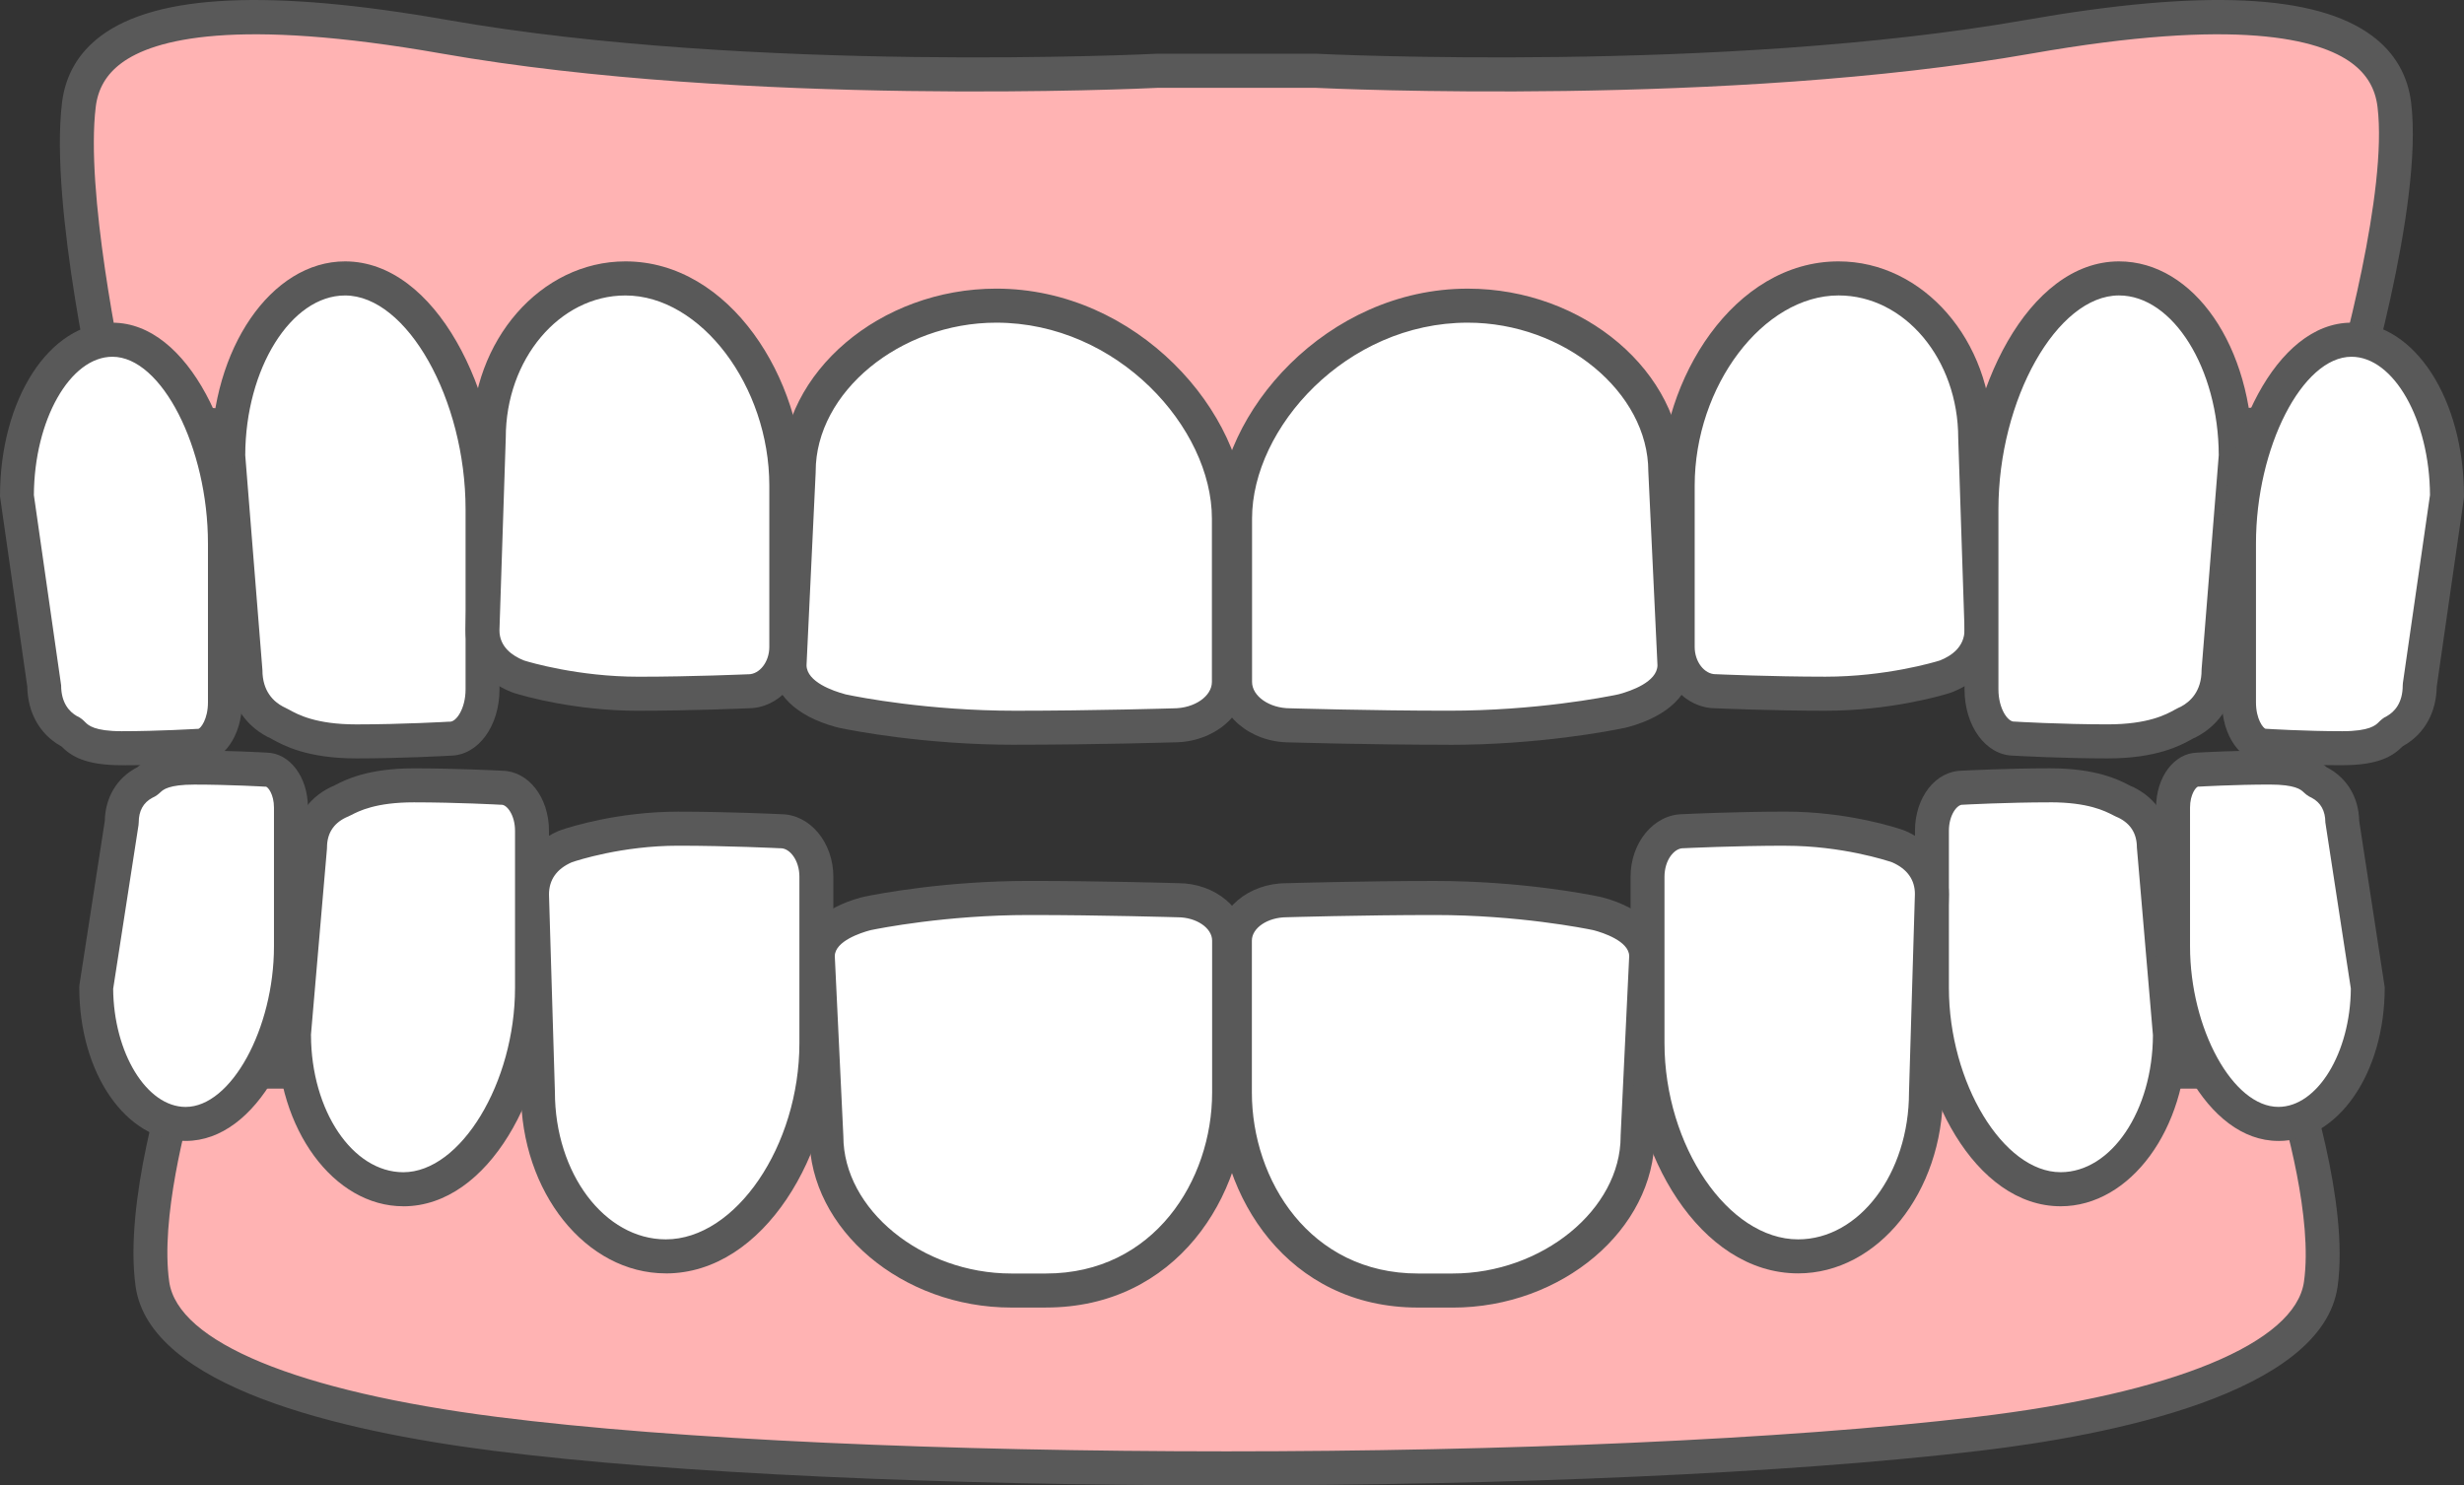 <svg width="136" height="82" viewBox="0 0 136 82" fill="none" xmlns="http://www.w3.org/2000/svg">
<rect x="0" y="0" width="136" height="82" fill="#333333" stroke="none"/>
<path d="M6.369 23.075C6.369 23.075 3.667 11.424 4.351 5.785C5.036 0.149 14.38 0.242 24.535 2.028C41.639 5.035 63.875 3.908 63.875 3.908H72.634C72.634 3.908 94.87 5.035 111.975 2.028C122.131 0.242 131.474 0.149 132.158 5.787C132.842 11.426 129.258 23.077 129.258 23.077L68.189 27.587L6.369 23.075Z" fill="#FFB3B3"/>
<path d="M68.188 28.529L68.12 28.523L5.613 23.962L5.457 23.288C5.345 22.806 2.727 11.408 3.422 5.672C3.607 4.146 4.332 2.904 5.578 1.975C8.678 -0.327 14.932 -0.614 24.696 1.102C41.496 4.056 63.605 2.98 63.826 2.968H72.679C72.9 2.98 95.008 4.054 111.809 1.102C121.575 -0.614 127.83 -0.329 130.927 1.977C132.173 2.904 132.898 4.147 133.083 5.674C133.782 11.445 130.296 22.871 130.148 23.354L129.96 23.966L68.186 28.529H68.188ZM7.133 22.19L68.188 26.645L128.543 22.188C129.256 19.738 131.79 10.556 131.227 5.902C131.104 4.894 130.642 4.105 129.814 3.488C128.008 2.145 123.474 0.962 112.134 2.956C95.375 5.902 73.472 4.89 72.611 4.849H63.898C63.037 4.892 41.132 5.902 24.375 2.956C13.035 0.962 8.501 2.145 6.697 3.488C5.869 4.105 5.407 4.894 5.284 5.902C4.721 10.55 6.583 19.648 7.135 22.192L7.133 22.19Z" fill="#595959"/>
<path d="M126.257 59.157C126.257 59.157 128.735 66.396 128.094 70.892C127.453 75.39 118.736 78.019 109.193 79.153C87.685 81.707 47.318 81.707 27.312 79.153C17.777 77.937 9.053 75.39 8.411 70.892C7.77 66.394 10.114 59.157 10.114 59.157H126.257Z" fill="#FFB3B3"/>
<path d="M67.696 82C52.344 82 37.183 81.362 27.195 80.087C18.638 78.993 8.272 76.535 7.486 71.027C6.822 66.367 9.127 59.173 9.226 58.868L9.436 58.219H126.928L127.145 58.853C127.25 59.157 129.688 66.359 129.023 71.027C128.175 76.974 116.307 79.257 109.306 80.087C98.574 81.362 83.042 82 67.698 82H67.696ZM10.81 60.097C10.271 61.939 8.847 67.289 9.34 70.76C9.815 74.094 16.409 76.814 27.432 78.221C47.287 80.758 87.733 80.756 109.085 78.221C119.925 76.935 126.685 74.145 127.167 70.762C127.662 67.289 126.143 61.926 125.575 60.099H10.81V60.097Z" fill="#595959"/>
<path d="M89.63 39.225C89.58 39.239 89.529 39.25 89.477 39.262C88.874 39.389 84.915 40.176 79.957 40.176C75.567 40.176 71.2 40.044 71.2 40.044C69.527 40.044 68.168 38.971 68.168 37.648V28.626C68.168 23.019 73.917 16.875 81.009 16.875C87.03 16.875 91.912 21.268 91.912 26.029L92.417 36.716C92.417 38.018 91.113 38.819 89.628 39.227L89.63 39.225Z" fill="white"/>
<path d="M79.957 41.116C75.602 41.116 71.216 40.984 71.173 40.984C69.013 40.984 67.235 39.486 67.235 37.648V28.626C67.235 22.758 73.254 15.935 81.013 15.935C87.422 15.935 92.837 20.545 92.853 26.006L93.358 36.716C93.358 38.283 92.089 39.529 89.879 40.134C89.811 40.153 89.743 40.169 89.673 40.184C88.927 40.34 84.958 41.12 79.961 41.12L79.957 41.116ZM81.011 17.813C74.308 17.813 69.107 23.625 69.107 28.624V37.646C69.107 38.435 70.067 39.102 71.202 39.102C71.274 39.102 75.633 39.235 79.959 39.235C84.771 39.235 88.573 38.49 89.286 38.34C89.319 38.332 89.35 38.326 89.385 38.316C90.013 38.145 91.465 37.65 91.484 36.731L90.979 26.027C90.979 21.652 86.322 17.813 81.013 17.813H81.011Z" fill="#595959"/>
<path d="M107.438 37.328C107.403 37.342 107.368 37.353 107.333 37.365C106.918 37.494 104.179 38.297 100.753 38.297C97.717 38.297 94.699 38.16 94.699 38.16C93.54 38.16 92.604 37.067 92.604 35.717V26.805C92.604 21.089 96.578 15.37 101.482 15.37C105.645 15.37 109.02 19.305 109.02 24.157L109.37 34.768C109.37 36.096 108.468 36.913 107.442 37.326L107.438 37.328Z" fill="white"/>
<path d="M100.751 39.237C97.855 39.237 94.938 39.112 94.674 39.1C93.012 39.087 91.663 37.575 91.663 35.717V26.805C91.663 20.952 95.694 14.43 101.478 14.43C106.15 14.43 109.953 18.794 109.953 24.157L110.301 34.737C110.301 36.304 109.386 37.554 107.786 38.197C107.726 38.223 107.668 38.242 107.607 38.262C107.081 38.424 104.278 39.237 100.751 39.237ZM101.48 16.31C97.323 16.31 93.538 21.313 93.538 26.805V35.717C93.538 36.532 94.069 37.221 94.697 37.221H94.74C94.769 37.223 97.773 37.357 100.753 37.357C104.082 37.357 106.764 36.558 107.057 36.466L107.091 36.454C107.703 36.209 108.432 35.715 108.432 34.768L108.084 24.189C108.084 19.829 105.122 16.31 101.482 16.31H101.48Z" fill="#595959"/>
<path d="M120.804 39.847C120.773 39.862 120.744 39.876 120.714 39.888C120.359 40.032 119.265 40.927 116.336 40.927C113.741 40.927 111.16 40.775 111.16 40.775C110.171 40.775 109.368 39.556 109.368 38.051V28.116C109.368 21.744 112.766 15.368 116.958 15.368C120.516 15.368 123.4 19.755 123.4 25.164L122.452 36.991C122.452 38.47 121.68 39.381 120.804 39.843V39.847Z" fill="white"/>
<path d="M116.334 41.869C113.875 41.869 111.399 41.732 111.129 41.717C109.613 41.695 108.432 40.095 108.432 38.053V28.117C108.432 21.644 111.932 14.43 116.958 14.43C121.095 14.43 124.337 19.147 124.337 25.166V25.242L123.389 37.033C123.377 38.64 122.594 39.966 121.239 40.679C121.181 40.711 121.124 40.736 121.064 40.761C121.041 40.773 120.998 40.797 120.946 40.826C120.38 41.138 119.055 41.869 116.334 41.869ZM116.956 16.31C113.537 16.31 110.303 22.048 110.303 28.117V38.053C110.303 39.126 110.818 39.837 111.158 39.837H111.213C111.238 39.841 113.798 39.989 116.334 39.989C118.573 39.989 119.566 39.441 120.042 39.178C120.178 39.104 120.285 39.05 120.365 39.016H120.368C120.891 38.739 121.515 38.166 121.515 36.995L121.519 36.919L122.464 25.128C122.45 20.344 119.933 16.31 116.956 16.31Z" fill="#595959"/>
<path d="M132.21 40.35C132.185 40.364 132.162 40.375 132.136 40.387C131.845 40.514 131.68 41.305 129.281 41.305C127.157 41.305 125.046 41.173 125.046 41.173C124.238 41.173 123.581 40.096 123.581 38.771V30.003C123.581 24.38 126.36 18.755 129.791 18.755C132.702 18.755 135.063 22.625 135.063 27.398L133.559 37.835C133.559 39.141 132.929 39.944 132.21 40.352V40.35Z" fill="white"/>
<path d="M129.281 42.245C127.252 42.245 125.268 42.126 125.013 42.111C123.682 42.085 122.644 40.627 122.644 38.769V30.001C122.644 24.235 125.579 17.813 129.791 17.813C133.271 17.813 136 22.023 136 27.396L135.99 27.53L134.496 37.903C134.474 39.334 133.812 40.52 132.671 41.167C132.653 41.177 132.638 41.186 132.62 41.196L132.611 41.204C132.068 41.744 131.291 42.243 129.283 42.243L129.281 42.245ZM129.791 19.695C127.081 19.695 124.518 24.703 124.518 30.003V38.771C124.518 39.712 124.922 40.206 125.05 40.235H125.105C125.126 40.237 127.212 40.367 129.279 40.367C130.793 40.367 131.126 40.034 131.287 39.874C131.392 39.769 131.536 39.627 131.753 39.529C132.15 39.301 132.618 38.823 132.618 37.835L132.628 37.7L134.123 27.332C134.101 23.185 132.125 19.695 129.787 19.695H129.791Z" fill="#595959"/>
<path d="M15.196 39.847C15.227 39.862 15.256 39.876 15.287 39.888C15.643 40.032 16.737 40.927 19.666 40.927C22.261 40.927 24.842 40.775 24.842 40.775C25.831 40.775 26.634 39.556 26.634 38.051V28.116C26.634 21.744 23.236 15.368 19.044 15.368C15.486 15.368 12.602 19.755 12.602 25.164L13.55 36.991C13.55 38.47 14.322 39.381 15.198 39.843L15.196 39.847Z" fill="white"/>
<path d="M19.666 41.869C16.945 41.869 15.62 41.138 15.054 40.826C15.002 40.797 14.959 40.773 14.926 40.755C14.877 40.736 14.821 40.711 14.763 40.679C13.406 39.968 12.625 38.64 12.613 37.033L11.665 25.166C11.665 19.246 14.977 14.43 19.044 14.43C24.068 14.43 27.57 21.644 27.57 28.117V38.053C27.57 40.095 26.389 41.695 24.873 41.717C24.603 41.732 22.127 41.869 19.668 41.869H19.666ZM13.536 25.13L14.485 36.996C14.485 38.168 15.109 38.742 15.632 39.016H15.637C15.717 39.051 15.824 39.106 15.958 39.18C16.434 39.443 17.427 39.991 19.666 39.991C22.203 39.991 24.76 39.843 24.787 39.841H24.842C25.182 39.841 25.697 39.127 25.697 38.055V28.119C25.697 22.05 22.465 16.312 19.044 16.312C16.067 16.312 13.55 20.346 13.536 25.13Z" fill="#595959"/>
<path d="M3.79 40.35C3.815 40.364 3.838 40.375 3.864 40.387C4.155 40.514 4.32 41.305 6.719 41.305C8.843 41.305 10.954 41.173 10.954 41.173C11.762 41.173 12.419 40.096 12.419 38.771V30.003C12.419 24.38 9.64 18.755 6.209 18.755C3.298 18.755 0.937 22.625 0.937 27.398L2.441 37.835C2.441 39.141 3.071 39.944 3.79 40.352V40.35Z" fill="white"/>
<path d="M6.719 42.245C4.709 42.245 3.932 41.746 3.389 41.206L3.382 41.198C3.364 41.19 3.349 41.181 3.331 41.171C2.19 40.523 1.528 39.336 1.506 37.907L0 27.398C0 22.024 2.727 17.815 6.209 17.815C10.421 17.815 13.356 24.238 13.356 30.003V38.771C13.356 40.629 12.318 42.089 10.987 42.112C10.732 42.128 8.748 42.247 6.719 42.247V42.245ZM4.243 39.529C4.462 39.627 4.606 39.769 4.709 39.874C4.87 40.034 5.203 40.367 6.717 40.367C8.785 40.367 10.872 40.237 10.891 40.237H10.95C11.074 40.208 11.478 39.712 11.478 38.771V30.003C11.478 24.703 8.917 19.695 6.206 19.695C3.868 19.695 1.891 23.185 1.87 27.332L3.374 37.835C3.374 38.823 3.842 39.301 4.239 39.529H4.243Z" fill="#595959"/>
<path d="M46.37 39.225C46.42 39.239 46.471 39.25 46.523 39.262C47.126 39.389 51.085 40.176 56.043 40.176C60.433 40.176 64.8 40.044 64.8 40.044C66.473 40.044 67.832 38.971 67.832 37.648V28.626C67.832 23.019 62.083 16.875 54.991 16.875C48.97 16.875 44.088 21.268 44.088 26.029L43.583 36.716C43.583 38.018 44.887 38.819 46.372 39.227L46.37 39.225Z" fill="white"/>
<path d="M56.041 41.116C51.044 41.116 47.075 40.338 46.331 40.182C46.259 40.167 46.193 40.151 46.125 40.132C43.913 39.527 42.646 38.281 42.646 36.714V36.669L43.151 26.004C43.167 20.543 48.582 15.934 54.991 15.934C62.75 15.934 68.769 22.756 68.769 28.624V37.646C68.769 39.486 66.988 40.982 64.8 40.982C64.784 40.982 60.398 41.114 56.045 41.114L56.041 41.116ZM46.615 38.318C46.648 38.328 46.679 38.334 46.714 38.342C47.427 38.492 51.23 39.237 56.041 39.237C60.367 39.237 64.726 39.106 64.769 39.104C65.933 39.104 66.891 38.435 66.891 37.646V28.624C66.891 23.625 61.69 17.813 54.987 17.813C49.678 17.813 45.021 21.652 45.021 26.027V26.072L44.516 36.731C44.535 37.65 45.987 38.145 46.615 38.316V38.318Z" fill="#595959"/>
<path d="M28.56 37.328C28.595 37.342 28.63 37.353 28.665 37.365C29.081 37.494 31.819 38.297 35.245 38.297C38.281 38.297 41.299 38.16 41.299 38.16C42.458 38.16 43.394 37.067 43.394 35.717V26.805C43.394 21.089 39.42 15.37 34.517 15.37C30.354 15.37 26.978 19.305 26.978 24.157L26.628 34.768C26.628 36.096 27.53 36.913 28.556 37.326L28.56 37.328Z" fill="white"/>
<path d="M35.247 39.239C31.722 39.239 28.917 38.428 28.391 38.264C28.328 38.244 28.272 38.225 28.212 38.199C26.612 37.556 25.695 36.304 25.695 34.768L26.045 24.126C26.045 18.794 29.846 14.43 34.52 14.43C40.304 14.43 44.335 20.952 44.335 26.805V35.717C44.335 37.574 42.986 39.087 41.325 39.1C41.06 39.112 38.143 39.237 35.247 39.237V39.239ZM34.518 16.312C30.878 16.312 27.916 19.833 27.916 24.16L27.567 34.801C27.567 35.717 28.295 36.211 28.908 36.456L28.941 36.468C29.236 36.56 31.92 37.359 35.247 37.359C38.227 37.359 41.229 37.225 41.26 37.225H41.303C41.931 37.225 42.462 36.534 42.462 35.719V26.807C42.462 21.315 38.676 16.312 34.52 16.312H34.518Z" fill="#595959"/>
<path d="M47.75 50.459C47.798 50.446 47.843 50.436 47.894 50.424C48.457 50.307 52.165 49.574 56.804 49.574C60.915 49.574 65.002 49.699 65.002 49.699C66.569 49.699 67.84 50.697 67.84 51.927V60.317C67.84 65.533 64.376 71.245 57.737 71.245H55.819C50.181 71.245 45.612 67.161 45.612 62.731L45.14 52.793C45.14 51.582 46.36 50.836 47.752 50.459H47.75Z" fill="white"/>
<path d="M57.737 72.185H55.819C49.788 72.185 44.691 67.868 44.675 62.754L44.203 52.793C44.203 51.303 45.406 50.122 47.507 49.551C47.573 49.533 47.635 49.518 47.703 49.504C48.401 49.358 52.117 48.632 56.804 48.632C60.882 48.632 64.989 48.755 65.031 48.757C67.084 48.757 68.776 50.178 68.776 51.925V60.315C68.776 66.069 64.907 72.183 57.737 72.183V72.185ZM46.076 52.776L46.549 62.731C46.549 66.765 50.881 70.305 55.819 70.305H57.737C63.69 70.305 66.903 65.158 66.903 60.317V51.927C66.903 51.229 66.032 50.639 65.002 50.639C64.934 50.639 60.853 50.514 56.804 50.514C52.204 50.514 48.492 51.261 48.084 51.344C48.053 51.35 48.026 51.358 47.995 51.366C47.548 51.487 46.096 51.945 46.076 52.776Z" fill="#595959"/>
<path d="M31.172 46.747C31.205 46.731 31.236 46.72 31.271 46.708C31.662 46.575 34.223 45.747 37.432 45.747C40.273 45.747 43.099 45.887 43.099 45.887C44.183 45.887 45.062 47.014 45.062 48.402V57.582C45.062 63.468 41.34 69.358 36.752 69.358C32.855 69.358 29.695 65.306 29.695 60.309L29.368 49.383C29.368 48.016 30.212 47.174 31.174 46.749L31.172 46.747Z" fill="white"/>
<path d="M36.75 70.298C32.342 70.298 28.756 65.817 28.756 60.309L28.43 49.41C28.43 47.827 29.29 46.554 30.791 45.889C30.853 45.862 30.911 45.839 30.974 45.819C31.467 45.651 34.108 44.809 37.432 44.809C40.137 44.809 42.86 44.936 43.124 44.949C44.71 44.965 45.997 46.509 45.997 48.404V57.584C45.997 63.599 42.199 70.3 36.75 70.3V70.298ZM37.432 46.688C34.338 46.688 31.844 47.505 31.57 47.599L31.549 47.607C30.721 47.973 30.301 48.572 30.301 49.383L30.628 60.282C30.628 64.782 33.374 68.42 36.748 68.42C40.607 68.42 44.123 63.255 44.123 57.584V48.404C44.123 47.476 43.583 46.829 43.097 46.829H43.05C43.023 46.827 40.213 46.688 37.428 46.688H37.432Z" fill="#595959"/>
<path d="M18.66 44.3C18.689 44.286 18.716 44.275 18.745 44.263C19.079 44.138 20.102 43.356 22.846 43.356C25.275 43.356 27.691 43.489 27.691 43.489C28.618 43.489 29.368 44.554 29.368 45.866V54.534C29.368 60.093 26.187 65.656 22.265 65.656C18.933 65.656 16.232 61.828 16.232 57.108L17.118 46.788C17.118 45.497 17.839 44.702 18.661 44.3H18.66Z" fill="white"/>
<path d="M22.261 66.593C18.419 66.593 15.291 62.337 15.291 57.106L15.295 57.026L16.18 46.745C16.193 45.291 16.945 44.093 18.247 43.456C18.304 43.429 18.358 43.405 18.417 43.384C18.436 43.374 18.475 43.355 18.521 43.329C19.052 43.056 20.294 42.417 22.844 42.417C25.145 42.417 27.463 42.536 27.716 42.549C29.168 42.569 30.301 44.017 30.301 45.866V54.534C30.301 60.239 26.999 66.595 22.261 66.595V66.593ZM17.165 57.147C17.179 61.323 19.46 64.714 22.261 64.714C25.431 64.714 28.427 59.765 28.427 54.532V45.864C28.427 45 27.983 44.427 27.687 44.427H27.637C27.613 44.425 25.217 44.294 22.842 44.294C20.745 44.294 19.82 44.77 19.375 45C19.246 45.066 19.145 45.113 19.07 45.142H19.068C18.393 45.474 18.049 46.028 18.049 46.788L18.045 46.868L17.161 57.147H17.165Z" fill="#595959"/>
<path d="M7.982 43.204C8.005 43.193 8.027 43.181 8.052 43.173C8.324 43.062 8.479 42.372 10.724 42.372C12.712 42.372 14.689 42.489 14.689 42.489C15.447 42.489 16.061 43.427 16.061 44.585V52.234C16.061 57.139 13.459 62.047 10.248 62.047C7.521 62.047 5.312 58.67 5.312 54.505L6.721 45.4C6.721 44.261 7.311 43.559 7.984 43.204H7.982Z" fill="white"/>
<path d="M10.246 62.986C6.954 62.986 4.375 59.26 4.375 54.505L4.386 54.361L5.784 45.322C5.809 44.025 6.447 42.953 7.547 42.372C7.56 42.364 7.576 42.356 7.589 42.35C8.102 41.873 8.839 41.432 10.722 41.432C12.605 41.432 14.479 41.535 14.718 41.549C15.997 41.571 16.996 42.896 16.996 44.585V52.234C16.996 57.318 14.224 62.986 10.246 62.986ZM6.246 54.577C6.27 58.124 8.093 61.109 10.246 61.109C12.753 61.109 15.122 56.796 15.122 52.236V44.587C15.122 43.846 14.79 43.452 14.683 43.429H14.633C14.613 43.427 12.66 43.314 10.724 43.314C9.313 43.314 9.008 43.596 8.862 43.731C8.761 43.824 8.621 43.953 8.411 44.041C7.91 44.308 7.657 44.766 7.657 45.402L7.646 45.546L6.248 54.579L6.246 54.577ZM7.692 42.304C7.692 42.304 7.685 42.307 7.683 42.307C7.687 42.307 7.69 42.304 7.692 42.304Z" fill="#595959"/>
<path d="M117.34 44.3C117.311 44.286 117.284 44.275 117.255 44.263C116.921 44.138 115.898 43.356 113.154 43.356C110.725 43.356 108.309 43.489 108.309 43.489C107.382 43.489 106.632 44.554 106.632 45.866V54.534C106.632 60.093 109.813 65.656 113.735 65.656C117.066 65.656 119.768 61.828 119.768 57.108L118.882 46.788C118.882 45.497 118.161 44.702 117.339 44.3H117.34Z" fill="white"/>
<path d="M113.737 66.593C108.999 66.593 105.697 60.237 105.697 54.532V45.864C105.697 44.017 106.83 42.567 108.282 42.547C108.535 42.534 110.853 42.415 113.154 42.415C115.702 42.415 116.946 43.054 117.477 43.327C117.525 43.353 117.564 43.372 117.595 43.388C117.638 43.403 117.694 43.427 117.751 43.454C119.053 44.092 119.805 45.289 119.818 46.743L120.707 57.106C120.707 62.337 117.58 66.593 113.737 66.593ZM113.154 44.294C110.779 44.294 108.385 44.423 108.36 44.425H108.309C108.014 44.425 107.569 45 107.569 45.862V54.53C107.569 59.763 110.565 64.712 113.735 64.712C116.536 64.712 118.816 61.321 118.831 57.145L117.945 46.786C117.945 46.026 117.603 45.474 116.928 45.142C116.849 45.113 116.75 45.064 116.621 44.998C116.176 44.77 115.251 44.292 113.154 44.292V44.294Z" fill="#595959"/>
<path d="M128.018 43.204C127.995 43.193 127.973 43.181 127.948 43.173C127.676 43.062 127.521 42.372 125.276 42.372C123.288 42.372 121.311 42.489 121.311 42.489C120.553 42.489 119.939 43.427 119.939 44.585V52.234C119.939 57.139 122.541 62.047 125.752 62.047C128.479 62.047 130.688 58.67 130.688 54.505L129.279 45.4C129.279 44.261 128.689 43.559 128.016 43.204H128.018Z" fill="white"/>
<path d="M125.754 62.986C121.776 62.986 119.004 57.32 119.004 52.234V44.585C119.004 42.896 120.001 41.571 121.282 41.549C121.521 41.535 123.377 41.432 125.278 41.432C127.178 41.432 127.898 41.873 128.411 42.35C128.424 42.358 128.44 42.366 128.453 42.374C129.551 42.955 130.191 44.027 130.216 45.324L131.625 54.507C131.625 59.262 129.046 62.988 125.754 62.988V62.986ZM121.313 43.429C121.21 43.452 120.878 43.844 120.878 44.585V52.234C120.878 56.794 123.247 61.107 125.754 61.107C127.907 61.107 129.728 58.124 129.754 54.575L128.347 45.4C128.347 44.766 128.094 44.308 127.592 44.041C127.383 43.953 127.243 43.824 127.14 43.729C126.994 43.592 126.689 43.312 125.278 43.312C123.342 43.312 121.389 43.425 121.369 43.427H121.315L121.313 43.429ZM128.3 42.302C128.3 42.302 128.304 42.302 128.306 42.304C128.304 42.304 128.302 42.304 128.3 42.302Z" fill="#595959"/>
<path d="M88.248 50.459C88.2 50.446 88.155 50.436 88.105 50.424C87.541 50.307 83.833 49.574 79.194 49.574C75.083 49.574 70.996 49.699 70.996 49.699C69.429 49.699 68.158 50.697 68.158 51.927V60.317C68.158 65.533 71.622 71.245 78.261 71.245H80.179C85.817 71.245 90.386 67.161 90.386 62.731L90.858 52.793C90.858 51.582 89.638 50.836 88.246 50.459H88.248Z" fill="white"/>
<path d="M80.181 72.185H78.263C71.093 72.185 67.224 66.071 67.224 60.317V51.927C67.224 50.181 68.916 48.759 70.998 48.759C71.011 48.759 75.118 48.634 79.195 48.634C83.883 48.634 87.599 49.36 88.297 49.506C88.365 49.52 88.429 49.535 88.493 49.553C90.592 50.122 91.797 51.303 91.797 52.795V52.84L91.325 62.756C91.309 67.87 86.213 72.187 80.181 72.187V72.185ZM79.195 50.514C75.147 50.514 71.066 50.637 71.027 50.637C69.968 50.637 69.097 51.227 69.097 51.927V60.317C69.097 65.16 72.31 70.305 78.263 70.305H80.181C85.119 70.305 89.451 66.767 89.451 62.731V62.686L89.924 52.776C89.902 51.945 88.452 51.487 88.005 51.366C87.976 51.358 87.947 51.35 87.916 51.344C87.508 51.259 83.796 50.514 79.195 50.514Z" fill="#595959"/>
<path d="M104.828 46.747C104.795 46.731 104.764 46.72 104.729 46.708C104.339 46.575 101.777 45.747 98.568 45.747C95.727 45.747 92.901 45.887 92.901 45.887C91.817 45.887 90.938 47.014 90.938 48.402V57.582C90.938 63.468 94.66 69.358 99.249 69.358C103.145 69.358 106.305 65.306 106.305 60.309L106.632 49.383C106.632 48.016 105.788 47.174 104.826 46.749L104.828 46.747Z" fill="white"/>
<path d="M99.249 70.298C93.799 70.298 89.999 63.596 89.999 57.582V48.402C89.999 46.507 91.286 44.963 92.872 44.947C93.136 44.934 95.861 44.807 98.564 44.807C101.888 44.807 104.531 45.649 105.027 45.817C105.085 45.837 105.145 45.86 105.205 45.887C106.706 46.554 107.567 47.827 107.567 49.381L107.24 60.337C107.24 65.817 103.654 70.298 99.247 70.298H99.249ZM98.566 46.688C95.781 46.688 92.973 46.825 92.944 46.827H92.897C92.411 46.827 91.871 47.476 91.871 48.404V57.584C91.871 63.255 95.387 68.42 99.247 68.42C102.62 68.42 105.367 64.782 105.367 60.311L105.693 49.356C105.693 48.572 105.273 47.975 104.445 47.609L104.428 47.603C104.15 47.507 101.656 46.691 98.562 46.691L98.566 46.688Z" fill="#595959"/>
</svg>
